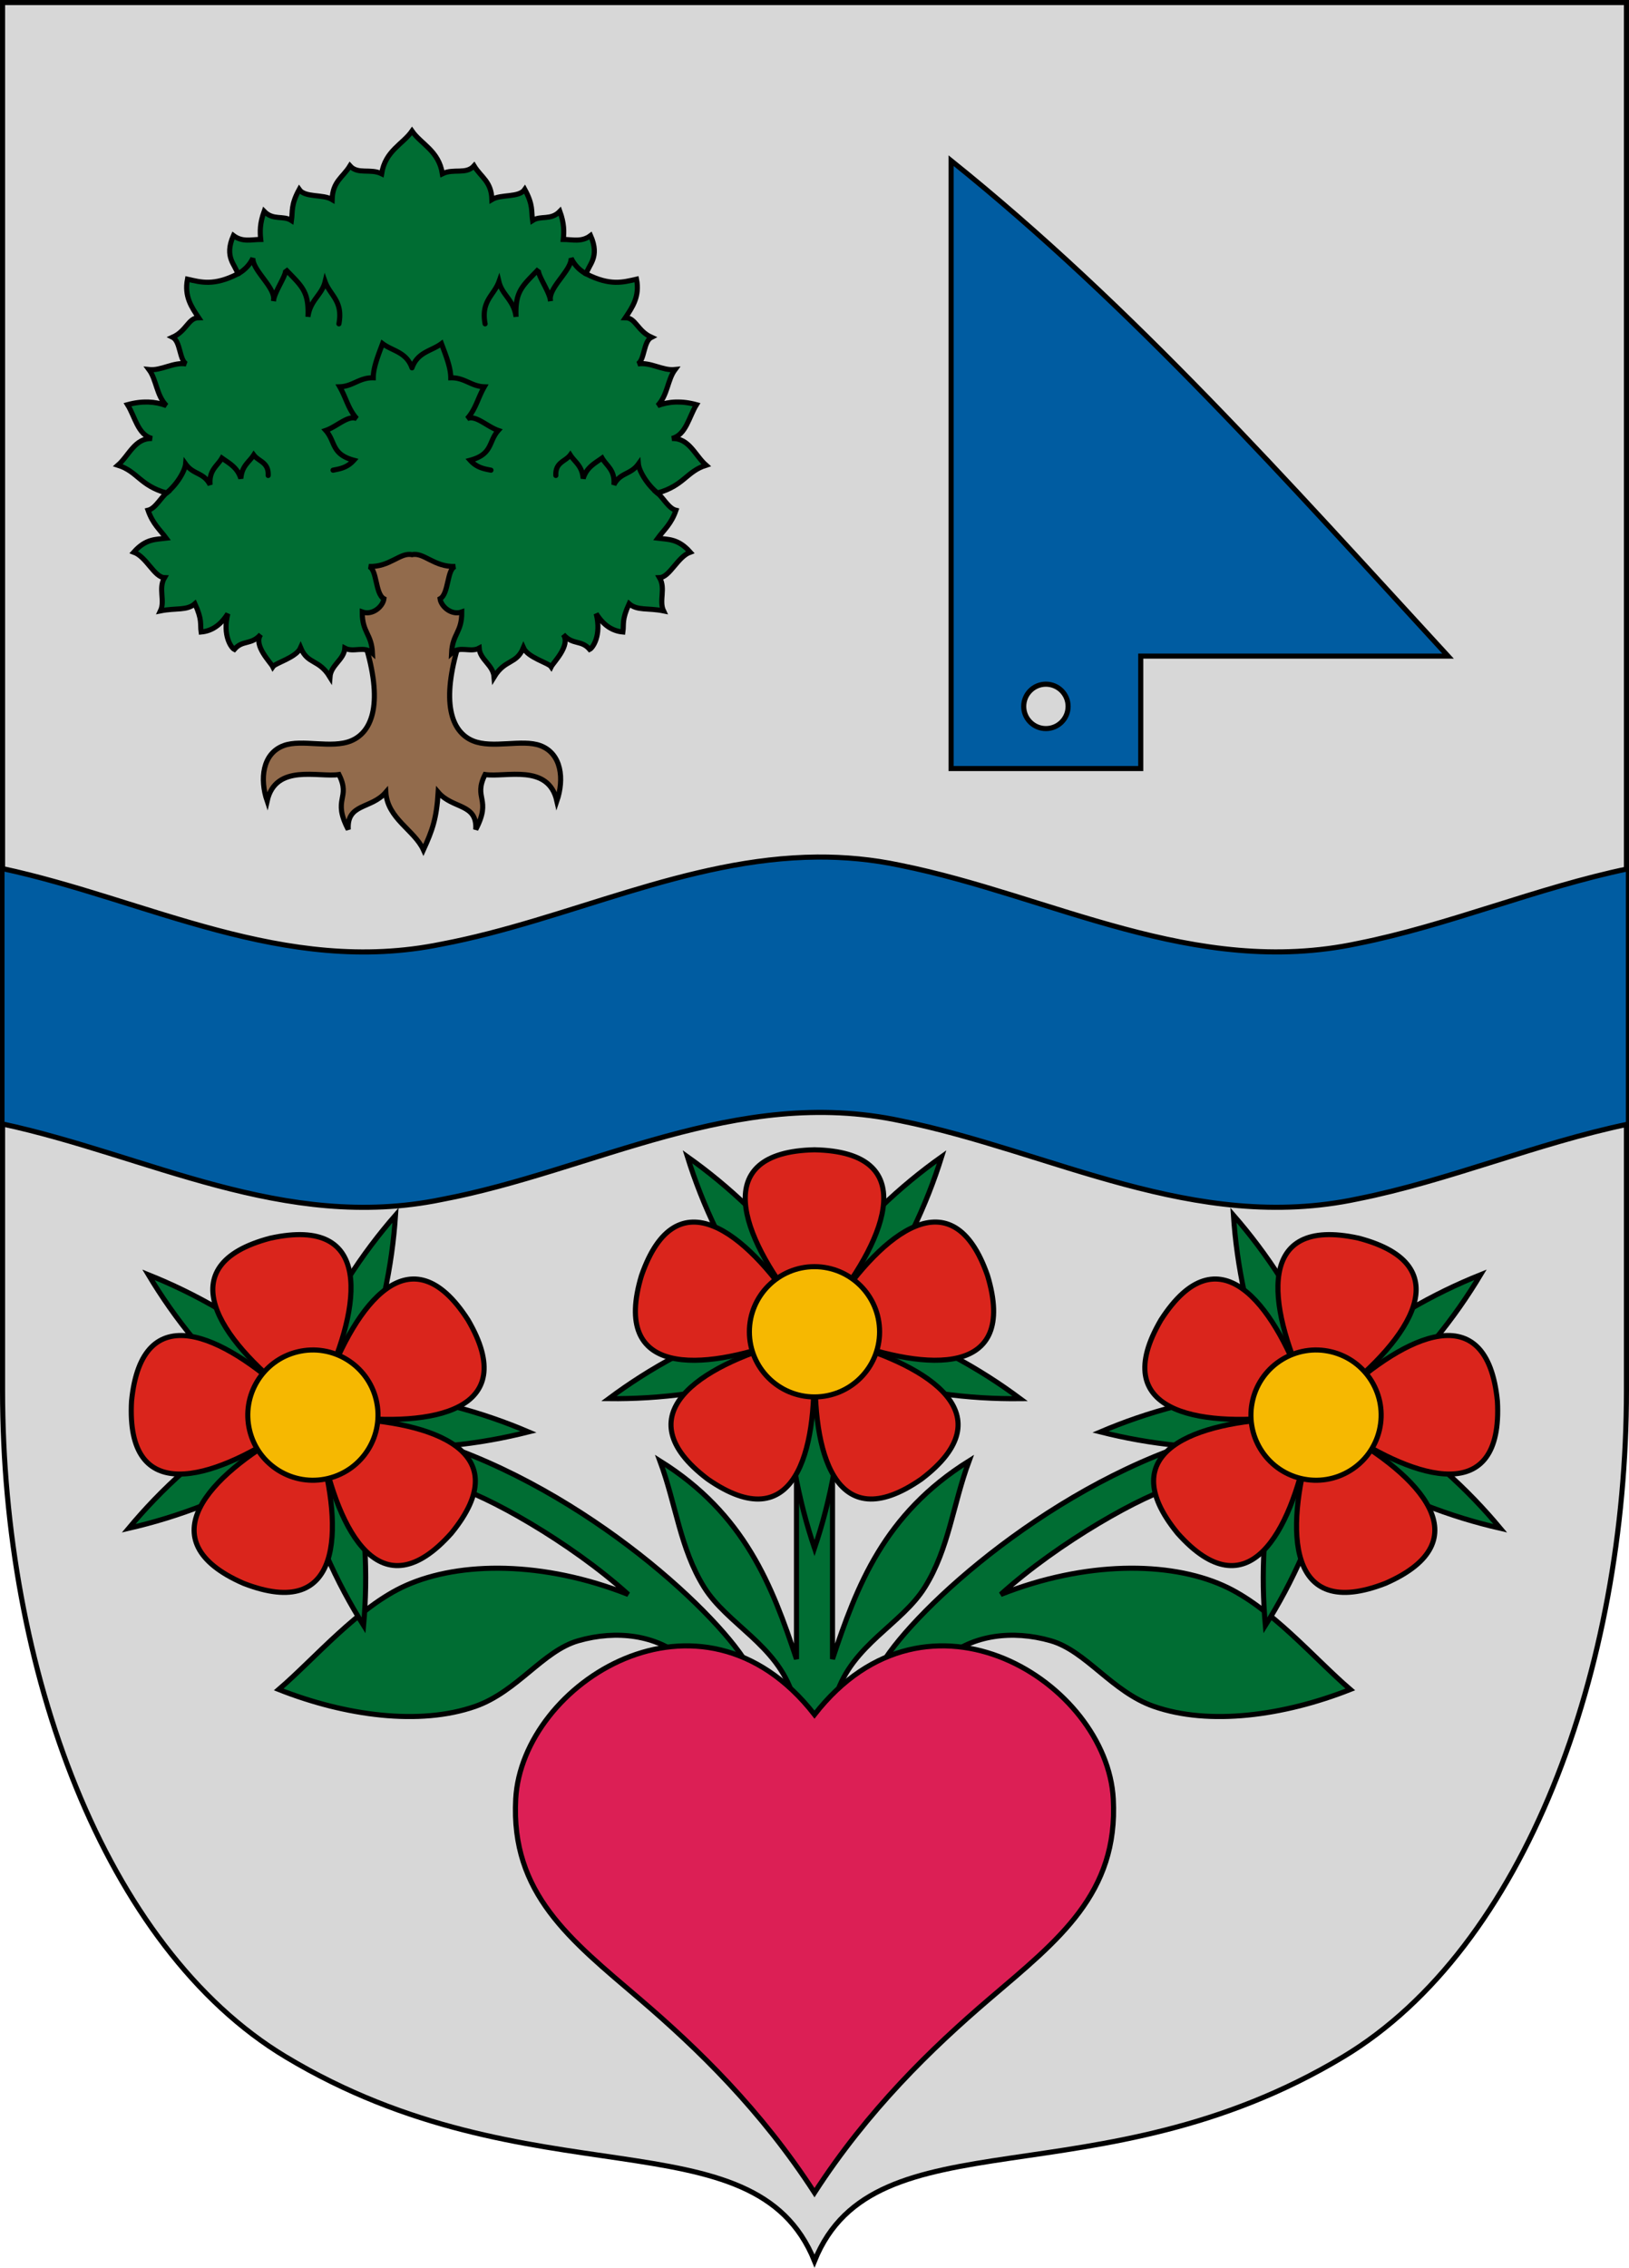 <svg xmlns="http://www.w3.org/2000/svg" width="639.188" height="889.421" viewBox="0 0 169.119 235.326"><path d="M-8104.544 280.604c-18.822-11.321-29.383-40.225-29.383-69.139V67.445h168.589v144.02c0 28.914-10.561 57.818-29.384 69.139-25.458 15.312-48.674 5.715-54.91 21.195-6.238-15.48-29.453-5.883-54.912-21.195z" style="opacity:1;vector-effect:none;fill:#d7d7d7;fill-opacity:1;stroke:#000;stroke-width:.529;stroke-linecap:round;stroke-linejoin:miter;stroke-miterlimit:4;stroke-dasharray:none;stroke-dashoffset:0;stroke-opacity:1" transform="translate(8134.192 -67.181)"/><path transform="matrix(.265 0 0 .265 37.47 -37.027)" d="M178.871 475.326c-51.213.345-98.15 24.818-147.293 34.106-61.749 12.69-115.379-17.47-172.197-29.63v100c56.818 12.16 110.448 42.32 172.197 29.63 59.343-11.216 115.467-44.574 179.791-30.852 58.87 11.826 115.086 44.255 179.127 30.596 35.574-7.075 70.145-21.824 106.072-29.293v-100c-35.927 7.469-70.498 22.216-106.072 29.29-64.041 13.66-120.256-18.767-179.127-30.593-11.056-2.358-21.869-3.325-32.498-3.254z" style="opacity:1;vector-effect:none;fill:#005ca1;fill-opacity:1;stroke:#000;stroke-width:2;stroke-linecap:round;stroke-linejoin:miter;stroke-miterlimit:4;stroke-dasharray:none;stroke-dashoffset:0;stroke-opacity:1"/><g transform="translate(7954.275 -67.181)"><path style="opacity:1;vector-effect:none;fill:#005ca1;fill-opacity:1;stroke:#000;stroke-width:.529;stroke-linecap:round;stroke-linejoin:miter;stroke-miterlimit:4;stroke-dasharray:none;stroke-dashoffset:0;stroke-opacity:1" d="M-7855.534 83.853v63.077h19.688v-11.667h31.903c-16.517-17.952-32.734-36.265-51.591-51.41z"/><circle style="opacity:1;vector-effect:none;fill:#d7d7d7;fill-opacity:1;fill-rule:evenodd;stroke:#000;stroke-width:.529;stroke-linecap:round;stroke-linejoin:miter;stroke-miterlimit:4;stroke-dasharray:none;stroke-dashoffset:0;stroke-opacity:1" cx="-7845.691" cy="140.481" r="2.304"/></g><path d="M-8087.983 217.164c16.229 5.643 29.759 18.89 31.84 23.59l-7.154-1.546c-2.735-2.33-6.84-2.928-10.873-1.766-3.667 1.058-6.334 5.29-10.696 6.812-5.759 2.01-13.467.972-20.39-1.76 3.756-3.216 8.256-8.589 13.206-10.792 5.63-2.506 14.265-2.548 23.081.931-6.01-5.444-14.898-10.412-18.37-11.279M-8011.283 217.164c-16.228 5.643-29.758 18.89-31.84 23.59l7.155-1.546c2.735-2.33 6.84-2.928 10.872-1.766 3.667 1.058 6.334 5.29 10.697 6.812 5.758 2.01 13.467.972 20.39-1.76-3.756-3.216-8.257-8.589-13.207-10.792-5.63-2.506-14.265-2.548-23.08.931 6.01-5.444 14.897-10.412 18.369-11.279M-8049.633 247.845l1.87-.323.386-4.447c1.66-5.234 6.803-7.328 9.21-11.204 2.498-4.02 2.892-8.538 4.583-13.095-8.84 5.516-11.65 12.97-14.18 20.56v-20.625h-3.738v20.626c-2.529-7.59-5.339-15.045-14.18-20.561 1.691 4.557 2.086 9.076 4.583 13.095 2.408 3.876 7.551 5.97 9.21 11.204l.387 4.447 1.87.323" style="opacity:1;vector-effect:none;fill:#006d33;fill-opacity:1;stroke:#000;stroke-width:.529;stroke-linecap:round;stroke-linejoin:miter;stroke-miterlimit:4;stroke-dasharray:none;stroke-dashoffset:0;stroke-opacity:1" transform="translate(8134.192 -67.181)"/><path d="M-8067.824 274.573c-7.14-6.097-13.358-10.892-12.827-20.722.649-12.028 19.217-23.884 31.018-8.75 11.802-15.134 30.37-3.278 31.019 8.75.53 9.83-5.688 14.625-12.827 20.722-6.083 5.195-12.66 11.584-18.192 20.136-5.532-8.552-12.108-14.941-18.191-20.136z" style="opacity:1;vector-effect:none;fill:#dc1f55;fill-opacity:1;stroke:#000;stroke-width:.529;stroke-linecap:round;stroke-linejoin:miter;stroke-miterlimit:4;stroke-dasharray:none;stroke-dashoffset:0;stroke-opacity:1" transform="translate(8134.192 -67.181)"/><g transform="translate(7843.15 -67.181)"><path style="opacity:1;vector-effect:none;fill:#006d33;fill-opacity:1;stroke:#000;stroke-width:.529;stroke-linecap:round;stroke-linejoin:miter;stroke-miterlimit:4;stroke-dasharray:none;stroke-dashoffset:0;stroke-opacity:1" d="M-7761.637 209.323c.188 7.894 1.408 13.635 3.047 18.503 1.64-4.868 2.86-10.61 3.048-18.503"/><path d="M-7755.779 209.497c7.566 2.26 13.403 2.874 18.54 2.82-4.124-3.064-9.207-5.999-16.656-8.616" style="opacity:1;vector-effect:none;fill:#006d33;fill-opacity:1;stroke:#000;stroke-width:.529;stroke-linecap:round;stroke-linejoin:miter;stroke-miterlimit:4;stroke-dasharray:none;stroke-dashoffset:0;stroke-opacity:1"/><path style="opacity:1;vector-effect:none;fill:#006d33;fill-opacity:1;stroke:#000;stroke-width:.529;stroke-linecap:round;stroke-linejoin:miter;stroke-miterlimit:4;stroke-dasharray:none;stroke-dashoffset:0;stroke-opacity:1" d="M-7753.803 203.979c4.488-6.496 6.876-11.859 8.41-16.76-4.187 2.974-8.55 6.902-13.34 13.178"/><path d="M-7758.44 200.395c-4.792-6.276-9.154-10.204-13.342-13.178 1.535 4.902 3.923 10.264 8.411 16.76" style="opacity:1;vector-effect:none;fill:#006d33;fill-opacity:1;stroke:#000;stroke-width:.529;stroke-linecap:round;stroke-linejoin:miter;stroke-miterlimit:4;stroke-dasharray:none;stroke-dashoffset:0;stroke-opacity:1"/><path style="opacity:1;vector-effect:none;fill:#006d33;fill-opacity:1;stroke:#000;stroke-width:.529;stroke-linecap:round;stroke-linejoin:miter;stroke-miterlimit:4;stroke-dasharray:none;stroke-dashoffset:0;stroke-opacity:1" d="M-7763.282 203.698c-7.45 2.618-12.533 5.552-16.656 8.616 5.137.055 10.974-.559 18.54-2.82"/><path style="opacity:1;vector-effect:none;fill:#da251c;fill-opacity:1;stroke:#000;stroke-width:.529;stroke-linecap:round;stroke-linejoin:miter;stroke-miterlimit:4;stroke-dasharray:none;stroke-dashoffset:0;stroke-opacity:1" d="M-7760.473 202.622c-5.59-7.085-9.151-15.9 1.883-16.13 11.034.23 7.472 9.045 1.883 16.13"/><path d="M-7761.792 206.32c-8.465 3.125-17.95 3.789-14.76-6.776 3.63-10.423 10.912-4.311 15.924 3.194" style="opacity:1;vector-effect:none;fill:#da251c;fill-opacity:1;stroke:#000;stroke-width:.529;stroke-linecap:round;stroke-linejoin:miter;stroke-miterlimit:4;stroke-dasharray:none;stroke-dashoffset:0;stroke-opacity:1"/><path style="opacity:1;vector-effect:none;fill:#da251c;fill-opacity:1;stroke:#000;stroke-width:.529;stroke-linecap:round;stroke-linejoin:miter;stroke-miterlimit:4;stroke-dasharray:none;stroke-dashoffset:0;stroke-opacity:1" d="M-7758.683 208.716c.357 9.017-1.943 18.242-11.005 11.943-8.791-6.672-.728-11.71 7.958-14.156"/><path d="M-7755.443 206.5c8.686 2.447 16.749 7.485 7.958 14.157-9.062 6.299-11.362-2.926-11.005-11.943" style="opacity:1;vector-effect:none;fill:#da251c;fill-opacity:1;stroke:#000;stroke-width:.529;stroke-linecap:round;stroke-linejoin:miter;stroke-miterlimit:4;stroke-dasharray:none;stroke-dashoffset:0;stroke-opacity:1"/><path style="opacity:1;vector-effect:none;fill:#da251c;fill-opacity:1;stroke:#000;stroke-width:.529;stroke-linecap:round;stroke-linejoin:miter;stroke-miterlimit:4;stroke-dasharray:none;stroke-dashoffset:0;stroke-opacity:1" d="M-7756.55 202.734c5.012-7.505 12.295-13.616 15.924-3.194 3.19 10.565-6.294 9.902-14.76 6.776"/><circle style="opacity:1;vector-effect:none;fill:#f6b801;fill-opacity:1;fill-rule:evenodd;stroke:#000;stroke-width:.529;stroke-linecap:round;stroke-linejoin:miter;stroke-miterlimit:4;stroke-dasharray:none;stroke-dashoffset:0;stroke-opacity:1" cx="-7758.592" cy="205.378" r="6.759"/></g><g transform="rotate(-13.551 -4109.392 -32612.099)"><path d="M-7761.637 209.323c.188 7.894 1.408 13.635 3.047 18.503 1.64-4.868 2.86-10.61 3.048-18.503" style="opacity:1;vector-effect:none;fill:#006d33;fill-opacity:1;stroke:#000;stroke-width:.529;stroke-linecap:round;stroke-linejoin:miter;stroke-miterlimit:4;stroke-dasharray:none;stroke-dashoffset:0;stroke-opacity:1"/><path style="opacity:1;vector-effect:none;fill:#006d33;fill-opacity:1;stroke:#000;stroke-width:.529;stroke-linecap:round;stroke-linejoin:miter;stroke-miterlimit:4;stroke-dasharray:none;stroke-dashoffset:0;stroke-opacity:1" d="M-7755.779 209.497c7.566 2.26 13.403 2.874 18.54 2.82-4.124-3.064-9.207-5.999-16.656-8.616"/><path d="M-7753.803 203.979c4.488-6.496 6.876-11.859 8.41-16.76-4.187 2.974-8.55 6.902-13.34 13.178" style="opacity:1;vector-effect:none;fill:#006d33;fill-opacity:1;stroke:#000;stroke-width:.529;stroke-linecap:round;stroke-linejoin:miter;stroke-miterlimit:4;stroke-dasharray:none;stroke-dashoffset:0;stroke-opacity:1"/><path style="opacity:1;vector-effect:none;fill:#006d33;fill-opacity:1;stroke:#000;stroke-width:.529;stroke-linecap:round;stroke-linejoin:miter;stroke-miterlimit:4;stroke-dasharray:none;stroke-dashoffset:0;stroke-opacity:1" d="M-7758.44 200.395c-4.792-6.276-9.154-10.204-13.342-13.178 1.535 4.902 3.923 10.264 8.411 16.76"/><path d="M-7763.282 203.698c-7.45 2.618-12.533 5.552-16.656 8.616 5.137.055 10.974-.559 18.54-2.82" style="opacity:1;vector-effect:none;fill:#006d33;fill-opacity:1;stroke:#000;stroke-width:.529;stroke-linecap:round;stroke-linejoin:miter;stroke-miterlimit:4;stroke-dasharray:none;stroke-dashoffset:0;stroke-opacity:1"/><path d="M-7760.473 202.622c-5.59-7.085-9.151-15.9 1.883-16.13 11.034.23 7.472 9.045 1.883 16.13" style="opacity:1;vector-effect:none;fill:#da251c;fill-opacity:1;stroke:#000;stroke-width:.529;stroke-linecap:round;stroke-linejoin:miter;stroke-miterlimit:4;stroke-dasharray:none;stroke-dashoffset:0;stroke-opacity:1"/><path style="opacity:1;vector-effect:none;fill:#da251c;fill-opacity:1;stroke:#000;stroke-width:.529;stroke-linecap:round;stroke-linejoin:miter;stroke-miterlimit:4;stroke-dasharray:none;stroke-dashoffset:0;stroke-opacity:1" d="M-7761.792 206.32c-8.465 3.125-17.95 3.789-14.76-6.776 3.63-10.423 10.912-4.311 15.924 3.194"/><path d="M-7758.683 208.716c.357 9.017-1.943 18.242-11.005 11.943-8.791-6.672-.728-11.71 7.958-14.156" style="opacity:1;vector-effect:none;fill:#da251c;fill-opacity:1;stroke:#000;stroke-width:.529;stroke-linecap:round;stroke-linejoin:miter;stroke-miterlimit:4;stroke-dasharray:none;stroke-dashoffset:0;stroke-opacity:1"/><path style="opacity:1;vector-effect:none;fill:#da251c;fill-opacity:1;stroke:#000;stroke-width:.529;stroke-linecap:round;stroke-linejoin:miter;stroke-miterlimit:4;stroke-dasharray:none;stroke-dashoffset:0;stroke-opacity:1" d="M-7755.443 206.5c8.686 2.447 16.749 7.485 7.958 14.157-9.062 6.299-11.362-2.926-11.005-11.943"/><path d="M-7756.55 202.734c5.012-7.505 12.295-13.616 15.924-3.194 3.19 10.565-6.294 9.902-14.76 6.776" style="opacity:1;vector-effect:none;fill:#da251c;fill-opacity:1;stroke:#000;stroke-width:.529;stroke-linecap:round;stroke-linejoin:miter;stroke-miterlimit:4;stroke-dasharray:none;stroke-dashoffset:0;stroke-opacity:1"/><circle r="6.759" cy="205.378" cx="-7758.592" style="opacity:1;vector-effect:none;fill:#f6b801;fill-opacity:1;fill-rule:evenodd;stroke:#000;stroke-width:.529;stroke-linecap:round;stroke-linejoin:miter;stroke-miterlimit:4;stroke-dasharray:none;stroke-dashoffset:0;stroke-opacity:1"/></g><g transform="scale(-1 1) rotate(-13.551 -4193.948 -31900.396)"><path style="opacity:1;vector-effect:none;fill:#006d33;fill-opacity:1;stroke:#000;stroke-width:.529;stroke-linecap:round;stroke-linejoin:miter;stroke-miterlimit:4;stroke-dasharray:none;stroke-dashoffset:0;stroke-opacity:1" d="M-7761.637 209.323c.188 7.894 1.408 13.635 3.047 18.503 1.64-4.868 2.86-10.61 3.048-18.503"/><path d="M-7755.779 209.497c7.566 2.26 13.403 2.874 18.54 2.82-4.124-3.064-9.207-5.999-16.656-8.616" style="opacity:1;vector-effect:none;fill:#006d33;fill-opacity:1;stroke:#000;stroke-width:.529;stroke-linecap:round;stroke-linejoin:miter;stroke-miterlimit:4;stroke-dasharray:none;stroke-dashoffset:0;stroke-opacity:1"/><path style="opacity:1;vector-effect:none;fill:#006d33;fill-opacity:1;stroke:#000;stroke-width:.529;stroke-linecap:round;stroke-linejoin:miter;stroke-miterlimit:4;stroke-dasharray:none;stroke-dashoffset:0;stroke-opacity:1" d="M-7753.803 203.979c4.488-6.496 6.876-11.859 8.41-16.76-4.187 2.974-8.55 6.902-13.34 13.178"/><path d="M-7758.44 200.395c-4.792-6.276-9.154-10.204-13.342-13.178 1.535 4.902 3.923 10.264 8.411 16.76" style="opacity:1;vector-effect:none;fill:#006d33;fill-opacity:1;stroke:#000;stroke-width:.529;stroke-linecap:round;stroke-linejoin:miter;stroke-miterlimit:4;stroke-dasharray:none;stroke-dashoffset:0;stroke-opacity:1"/><path style="opacity:1;vector-effect:none;fill:#006d33;fill-opacity:1;stroke:#000;stroke-width:.529;stroke-linecap:round;stroke-linejoin:miter;stroke-miterlimit:4;stroke-dasharray:none;stroke-dashoffset:0;stroke-opacity:1" d="M-7763.282 203.698c-7.45 2.618-12.533 5.552-16.656 8.616 5.137.055 10.974-.559 18.54-2.82"/><path style="opacity:1;vector-effect:none;fill:#da251c;fill-opacity:1;stroke:#000;stroke-width:.529;stroke-linecap:round;stroke-linejoin:miter;stroke-miterlimit:4;stroke-dasharray:none;stroke-dashoffset:0;stroke-opacity:1" d="M-7760.473 202.622c-5.59-7.085-9.151-15.9 1.883-16.13 11.034.23 7.472 9.045 1.883 16.13"/><path d="M-7761.792 206.32c-8.465 3.125-17.95 3.789-14.76-6.776 3.63-10.423 10.912-4.311 15.924 3.194" style="opacity:1;vector-effect:none;fill:#da251c;fill-opacity:1;stroke:#000;stroke-width:.529;stroke-linecap:round;stroke-linejoin:miter;stroke-miterlimit:4;stroke-dasharray:none;stroke-dashoffset:0;stroke-opacity:1"/><path style="opacity:1;vector-effect:none;fill:#da251c;fill-opacity:1;stroke:#000;stroke-width:.529;stroke-linecap:round;stroke-linejoin:miter;stroke-miterlimit:4;stroke-dasharray:none;stroke-dashoffset:0;stroke-opacity:1" d="M-7758.683 208.716c.357 9.017-1.943 18.242-11.005 11.943-8.791-6.672-.728-11.71 7.958-14.156"/><path d="M-7755.443 206.5c8.686 2.447 16.749 7.485 7.958 14.157-9.062 6.299-11.362-2.926-11.005-11.943" style="opacity:1;vector-effect:none;fill:#da251c;fill-opacity:1;stroke:#000;stroke-width:.529;stroke-linecap:round;stroke-linejoin:miter;stroke-miterlimit:4;stroke-dasharray:none;stroke-dashoffset:0;stroke-opacity:1"/><path style="opacity:1;vector-effect:none;fill:#da251c;fill-opacity:1;stroke:#000;stroke-width:.529;stroke-linecap:round;stroke-linejoin:miter;stroke-miterlimit:4;stroke-dasharray:none;stroke-dashoffset:0;stroke-opacity:1" d="M-7756.55 202.734c5.012-7.505 12.295-13.616 15.924-3.194 3.19 10.565-6.294 9.902-14.76 6.776"/><circle style="opacity:1;vector-effect:none;fill:#f6b801;fill-opacity:1;fill-rule:evenodd;stroke:#000;stroke-width:.529;stroke-linecap:round;stroke-linejoin:miter;stroke-miterlimit:4;stroke-dasharray:none;stroke-dashoffset:0;stroke-opacity:1" cx="-7758.592" cy="205.378" r="6.759"/></g><path style="opacity:1;vector-effect:none;fill:#926b4c;fill-opacity:1;stroke:#000;stroke-width:.529;stroke-linecap:round;stroke-linejoin:miter;stroke-miterlimit:4;stroke-dasharray:none;stroke-dashoffset:0;stroke-opacity:1" d="M-7842.71 121.954c-1.2 1.244-4.933 3.573-7.656 5.47l2.78 6.517c1.87 6.053.84 9.159-1.44 10.11-2.027.848-5.113-.198-6.997.497-2.24.828-2.494 3.503-1.726 5.755.873-3.934 5.345-2.426 7.455-2.749 1.266 2.524-.731 2.472.966 5.704-.167-2.744 2.385-2.097 3.9-3.867.172 2.744 2.966 3.923 3.904 5.979.937-2.056 1.36-3.235 1.533-5.979 1.515 1.77 4.067 1.123 3.9 3.867 1.697-3.232-.3-3.18.967-5.704 2.11.323 6.581-1.185 7.455 2.749.768-2.252.513-4.927-1.727-5.755-1.884-.695-4.97.35-6.998-.496-2.28-.952-3.308-4.058-1.439-10.111l2.78-6.517-7.656-5.47" transform="translate(7885.483 -67.181)"/><path d="M-7838.218 125.962c-.882.252-.651 2.847-1.58 3.352.11.8 1.18 1.755 2.256 1.37.015 2.155-.97 2.239-1.063 4.27.862-.8 1.953-.026 2.868-.516.08 1.206 1.45 1.736 1.547 2.997 1.157-1.898 2.31-1.27 3.046-3.045.451 1.034 2.599 1.565 2.884 1.981.212-.434 2.058-2.236 1.257-3.351.994 1.137 1.865.524 2.74 1.547.291-.14 1.253-1.41.676-3.706.786 1.254 1.728 1.806 2.771 1.901.12-.853-.136-1.223.645-2.933.84.739 1.966.416 3.577.742-.503-1.054.248-2.314-.419-3.449 1.055-.033 1.866-2.161 3.19-2.642-1.26-1.429-2.314-1.312-3.367-1.45.65-.889 1.39-1.468 1.885-2.9-.759-.184-1.33-1.311-1.917-1.79 2.768-.78 3-2.233 5.043-2.884-1.139-.994-1.758-2.844-3.545-2.771 1.47-.377 1.765-2.256 2.546-3.513-1.547-.421-2.868-.34-4.028.097 1.05-1.1 1.013-2.676 1.805-3.739-1.29.14-2.579-.815-3.868-.58.724-.422.581-2.351 1.418-2.771-1.465-.661-1.63-2.027-2.707-2.03.746-1.111 1.504-2.216 1.16-3.997-1.4.315-2.737.722-5.22-.548.22-.949 1.454-1.698.45-3.98-.944.713-1.89.405-2.835.403.087-.81.101-1.647-.355-2.916-.944.974-1.982.395-2.836.95-.14-.96.083-1.594-.805-3.222-.602.878-2.46.467-3.416 1.047-.056-1.89-1.116-2.29-1.853-3.497-.826.93-2.119.246-3.288.822-.378-2.397-2.196-3.056-3.153-4.431-.958 1.375-2.776 2.034-3.154 4.431-1.169-.576-2.462.108-3.287-.822-.738 1.206-1.797 1.607-1.853 3.497-.957-.58-2.815-.17-3.417-1.047-.888 1.628-.665 2.263-.805 3.222-.854-.555-1.892.024-2.836-.95-.456 1.269-.441 2.106-.355 2.916-.945.002-1.89.31-2.836-.403-1.003 2.282.23 3.031.452 3.98-2.484 1.27-3.821.863-5.221.548-.343 1.781.414 2.886 1.16 3.996-1.076.004-1.242 1.37-2.707 2.03.837.421.694 2.35 1.418 2.772-1.29-.235-2.578.72-3.867.58.791 1.063.754 2.638 1.804 3.739-1.16-.438-2.481-.518-4.028-.097.78 1.257 1.076 3.136 2.546 3.513-1.787-.073-2.406 1.777-3.545 2.771 2.043.65 2.275 2.105 5.043 2.884-.588.479-1.158 1.606-1.917 1.79.495 1.432 1.234 2.011 1.885 2.9-1.053.138-2.106.021-3.367 1.45 1.324.481 2.135 2.609 3.19 2.642-.667 1.135.084 2.395-.419 3.449 1.611-.326 2.738-.003 3.577-.742.78 1.71.526 2.08.645 2.933 1.043-.095 1.985-.647 2.771-1.901-.577 2.295.385 3.566.677 3.706.874-1.023 1.745-.41 2.74-1.547-.802 1.115 1.044 2.917 1.256 3.351.285-.416 2.433-.947 2.885-1.981.736 1.774 1.889 1.147 3.045 3.045.097-1.261 1.468-1.791 1.547-2.997.915.49 2.006-.284 2.868.515-.093-2.03-1.077-2.114-1.063-4.27 1.076.386 2.147-.568 2.255-1.37-.928-.504-.697-3.099-1.579-3.35 2.189.082 3.265-1.493 4.492-1.225 1.226-.268 2.302 1.307 4.49 1.224z" style="opacity:1;vector-effect:none;fill:#006d33;fill-opacity:1;stroke:#000;stroke-width:.529;stroke-linecap:round;stroke-linejoin:miter;stroke-miterlimit:4;stroke-dasharray:none;stroke-dashoffset:0;stroke-opacity:1" transform="translate(7885.483 -67.181)"/><path d="M-7824.618 95.604a3.572 3.572 0 0 1-1.57-1.633c.034 1.31-2.442 3.104-2.142 4.444-.063-.951-1.484-2.847-1.23-3.305-1.687 1.764-2.468 2.27-2.348 4.945-.226-1.75-1.446-2.248-1.777-3.646-.511 1.426-1.885 1.99-1.436 4.376M-7842.71 105.353c.59-1.66 2.01-1.73 3.058-2.514.46 1.232.963 2.48.967 3.545 1.437-.033 2.12.89 3.48.935-.69 1.203-.873 2.298-1.772 3.303.885-.408 2.063.83 3.222 1.225-1.036 1.157-.55 2.46-2.916 3.094.691.77 1.426.886 2.159 1.03M-7817.222 118.34c-1.136-.92-1.923-2.336-1.982-3.013-.819 1.141-1.87.852-2.546 2.16.134-1.534-.742-1.933-1.225-2.772-.763.547-1.612.966-1.966 2.127-.101-1.333-.852-1.691-1.337-2.45-.514.692-1.565.74-1.499 2.128M-7860.8 95.604a3.572 3.572 0 0 0 1.57-1.633c-.035 1.31 2.441 3.104 2.141 4.444.063-.951 1.484-2.847 1.23-3.305 1.687 1.764 2.469 2.27 2.348 4.945.227-1.75 1.446-2.248 1.778-3.646.51 1.426 1.884 1.99 1.435 4.376M-7842.71 105.353c-.59-1.66-2.01-1.73-3.057-2.514-.46 1.232-.963 2.48-.966 3.545-1.438-.033-2.122.89-3.48.935.69 1.203.872 2.298 1.771 3.303-.885-.408-2.063.83-3.222 1.225 1.036 1.157.551 2.46 2.916 3.094-.69.77-1.426.886-2.159 1.03M-7868.197 118.34c1.136-.92 1.923-2.336 1.982-3.013.819 1.141 1.87.852 2.546 2.16-.134-1.534.742-1.933 1.225-2.772.763.547 1.612.966 1.966 2.127.101-1.333.852-1.691 1.337-2.45.514.692 1.565.74 1.499 2.128" style="opacity:1;vector-effect:none;fill:none;fill-opacity:1;stroke:#000;stroke-width:.529;stroke-linecap:round;stroke-linejoin:miter;stroke-miterlimit:4;stroke-dasharray:none;stroke-dashoffset:0;stroke-opacity:1" transform="translate(7885.483 -67.181)"/></svg>